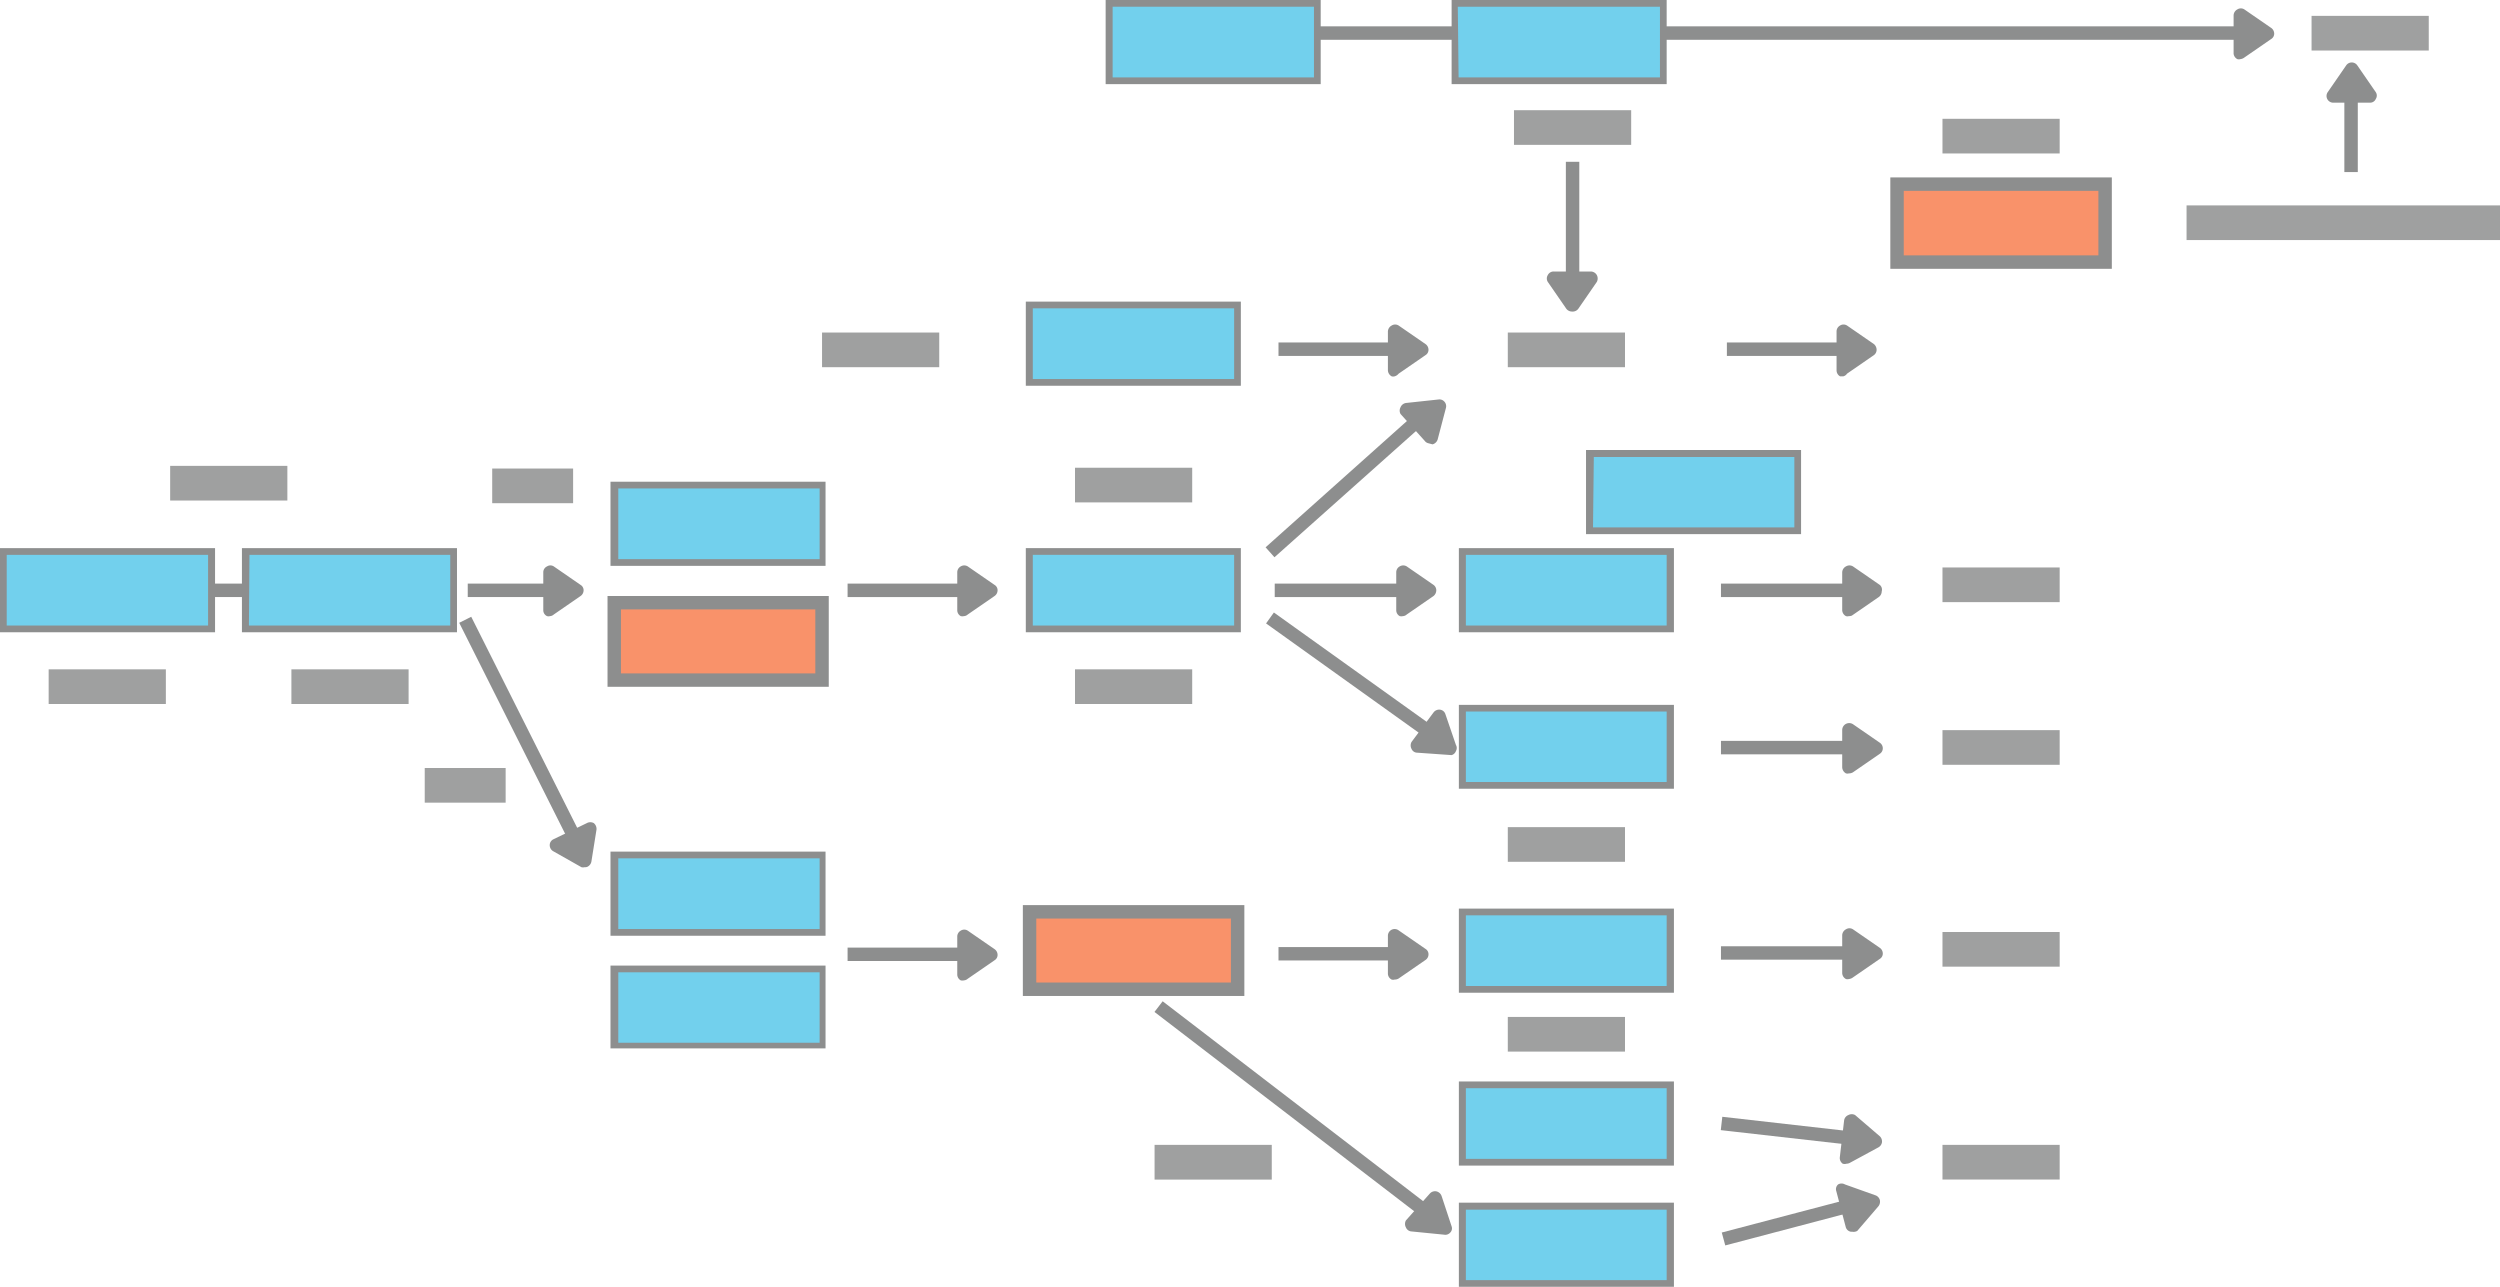 <svg xmlns="http://www.w3.org/2000/svg" viewBox="0 0 93 47.87"><defs><style>.cls-1{fill:#9fa0a0}.cls-2{fill:#72d0ed}.cls-3{fill:#8d8e8e}.cls-4{fill:#f9926a}</style></defs><title>pathway maps</title><g id="Layer_2" data-name="Layer 2"><g id="Layer_1-2" data-name="Layer 1"><path class="cls-1" d="M1.81 24.9h4.36v1.29H1.81zm9.03 0h4.36v1.29h-4.36zm29.15 0h4.36v1.29h-4.36zm2.96 17.69h4.36v1.29h-4.36zm13.14-11.82h4.36v1.29h-4.36zm0 7.06h4.36v1.29h-4.36zm0-25.46h4.36v1.29h-4.36zm16.17-7.95h4.36v1.29h-4.36zm0 16.69h4.36v1.29h-4.36zm0 6.05h4.36v1.29h-4.36zm0 7.51h4.36v1.29h-4.36zm0 7.92h4.36v1.29h-4.36zM56.32 4.1h4.36v1.29h-4.36zM85.99.59h4.36v1.29h-4.36zm-4.65 7.05H93v1.29H81.34zM39.99 17.4h4.36v1.29h-4.36zm-9.41-5.03h4.36v1.29h-4.36zM6.33 17.33h4.36v1.29H6.33zm11.98.1h3.01v1.29h-3.01zM15.8 28.57h3.01v1.29H15.8z"/><path class="cls-2" d="M.12 20.52h7.74v2.88H.12z"/><path class="cls-3" d="M8 23.52H0v-3.13h8zm-7.75-.25h7.49v-2.63H.25z"/><path class="cls-2" d="M9.16 20.52h7.74v2.88H9.16z"/><path class="cls-3" d="M17 23.52H9v-3.13h8zm-7.74-.25h7.49v-2.63H9.28z"/><path class="cls-2" d="M22.85 18.05h7.74v2.88h-7.74z"/><path class="cls-3" d="M30.71 21.05h-8v-3.13h8zM23 20.8h7.49v-2.63H23z"/><path class="cls-4" d="M22.85 22.42h7.74v2.88h-7.74z"/><path class="cls-3" d="M30.83 25.55H22.6v-3.38h8.23zm-7.73-.5h7.23v-2.38H23.1z"/><path class="cls-2" d="M22.85 31.81h7.74v2.88h-7.74z"/><path class="cls-3" d="M30.71 34.81h-8v-3.13h8zM23 34.56h7.49v-2.63H23z"/><path class="cls-2" d="M22.85 36.04h7.74v2.88h-7.74z"/><path class="cls-3" d="M30.71 39h-8v-3.08h8zM23 38.79h7.49v-2.62H23z"/><path class="cls-4" d="M38.3 33.92h7.74v2.88H38.3z"/><path class="cls-3" d="M46.29 37.05h-8.24v-3.38h8.24zm-7.74-.5h7.24v-2.38h-7.24z"/><path class="cls-2" d="M38.3 20.52h7.74v2.88H38.3z"/><path class="cls-3" d="M46.16 23.52h-8v-3.13h8zm-7.74-.25h7.49v-2.63h-7.49z"/><path class="cls-2" d="M54.4 20.52h7.74v2.88H54.4z"/><path class="cls-3" d="M62.27 23.52h-8v-3.13h8zm-7.74-.25H62v-2.63h-7.47z"/><path class="cls-2" d="M54.4 26.34h7.74v2.88H54.4z"/><path class="cls-3" d="M62.27 29.34h-8v-3.12h8zm-7.74-.25H62v-2.62h-7.47z"/><path class="cls-2" d="M54.4 33.92h7.74v2.88H54.4z"/><path class="cls-3" d="M62.27 36.93h-8V33.8h8zm-7.74-.25H62v-2.63h-7.47z"/><path class="cls-2" d="M54.4 40.36h7.74v2.88H54.4z"/><path class="cls-3" d="M62.27 43.36h-8v-3.13h8zm-7.74-.25H62v-2.63h-7.47z"/><path class="cls-2" d="M54.4 44.86h7.74v2.88H54.4z"/><path class="cls-3" d="M62.27 47.87h-8v-3.13h8zm-7.74-.25H62V45h-7.47z"/><path class="cls-2" d="M38.3 11.34h7.74v2.88H38.3z"/><path class="cls-3" d="M46.16 14.35h-8v-3.13h8zm-7.74-.25h7.49v-2.63h-7.49z"/><path class="cls-2" d="M59.17 16.86h7.74v2.88h-7.74z"/><path class="cls-3" d="M67 19.87h-8v-3.13h8zm-7.74-.25h7.49V17h-7.46z"/><path class="cls-2" d="M41.26.12H49V3h-7.74z"/><path class="cls-3" d="M49.13 3.13h-8V0h8zm-7.74-.25h7.49V.25h-7.49z"/><path class="cls-4" d="M70.57 6.85h7.74v2.88h-7.74z"/><path class="cls-3" d="M78.56 10h-8.24V6.6h8.24zm-7.74-.5h7.24V7.1h-7.24zM7.86 21.71h1.29v.5H7.86zm9.54 0h3.09v.5H17.4z"/><path class="cls-3" d="M20.46 21.29v1.38l1-.69-1-.69z"/><path class="cls-3" d="M20.46 22.92a.2.2 0 0 1-.11 0 .24.24 0 0 1-.14-.22v-1.41a.24.24 0 0 1 .14-.22.23.23 0 0 1 .25 0l1 .69a.23.23 0 0 1 .11.2.26.26 0 0 1-.11.21l-1 .69a.23.23 0 0 1-.14.06zm.25-1.15v.42L21 22z"/><path class="cls-3" transform="rotate(-26.66 19.323 27.088)" d="M19.08 22.58h.5v9.03h-.5z"/><path class="cls-3" d="M21.94 30.82l-1.24.59 1.05.6.19-1.19z"/><path class="cls-3" d="M21.75 32.26a.27.27 0 0 1-.12 0l-1.06-.6a.26.26 0 0 1-.12-.23.24.24 0 0 1 .14-.21l1.24-.6a.27.27 0 0 1 .26 0 .28.28 0 0 1 .1.24L22 32.05a.27.27 0 0 1-.14.19.2.2 0 0 1-.11.02zm-.51-.83l.32.19.06-.37z"/><path class="cls-3" transform="rotate(-52.5 48.054 41.243)" d="M47.8 35h.5v12.48h-.5z"/><path class="cls-3" d="M53.41 44.51l-.89 1.06 1.2.11-.31-1.17z"/><path class="cls-3" d="M53.72 45.93l-1.21-.12a.24.24 0 0 1-.21-.15.27.27 0 0 1 0-.26l.89-1a.26.26 0 0 1 .25-.08.27.27 0 0 1 .19.18l.37 1.12a.22.22 0 0 1-.05.23.24.24 0 0 1-.23.08zm-.72-.57h.38l-.1-.36z"/><path class="cls-3" transform="rotate(-54.41 50.213 25.11)" d="M49.96 21.46h.5v7.3h-.5z"/><path class="cls-3" d="M53.55 26.69l-.82 1.1 1.22.05-.4-1.15z"/><path class="cls-3" d="M54 28.09L52.72 28a.23.23 0 0 1-.21-.14.27.27 0 0 1 0-.26l.82-1.1a.26.26 0 0 1 .24-.1.24.24 0 0 1 .2.17l.39 1.14a.23.23 0 0 1 0 .23.24.24 0 0 1-.16.15zm-.73-.53h.37l-.12-.35zm-5.86-6.83l-.33-.37 5.45-4.87.33.38-5.45 4.86z"/><path class="cls-3" d="M52.24 15.2l.9 1.04.3-1.17-1.2.13z"/><path class="cls-3" d="M53.14 16.49a.23.23 0 0 1-.14-.09l-.9-1a.26.26 0 0 1 0-.25.26.26 0 0 1 .21-.16l1.21-.13a.24.24 0 0 1 .21.08.25.25 0 0 1 .06.23l-.31 1.18a.27.27 0 0 1-.19.18zm-.4-1.09l.28.32.09-.37zm-21.21 6.31h4.36v.5h-4.36z"/><path class="cls-3" d="M35.86 21.29v1.38l1-.69-1-.69z"/><path class="cls-3" d="M35.86 22.92a.27.27 0 0 1-.12 0 .25.25 0 0 1-.13-.22v-1.41a.25.25 0 0 1 .13-.22.25.25 0 0 1 .26 0l1 .69a.23.23 0 0 1 .11.2.26.26 0 0 1-.11.21l-1 .69a.23.23 0 0 1-.14.06zm.25-1.15v.42l.31-.21zm51.1-18.23h.5V6.4h-.5z"/><path class="cls-3" d="M86.79 3.57h1.38l-.69-1-.69 1z"/><path class="cls-3" d="M88.17 3.82h-1.38a.25.25 0 0 1-.2-.39l.69-1a.25.25 0 0 1 .41 0l.69 1a.23.23 0 0 1 0 .25.23.23 0 0 1-.21.14zm-.9-.5h.43L87.48 3zM47.42 21.71h4.79v.5h-4.79z"/><path class="cls-3" d="M52.19 21.29v1.38l.99-.69-.99-.69z"/><path class="cls-3" d="M52.19 22.92a.27.27 0 0 1-.12 0 .25.25 0 0 1-.13-.22v-1.41a.25.25 0 0 1 .13-.22.25.25 0 0 1 .26 0l1 .69a.25.25 0 0 1 .1.2.28.28 0 0 1-.1.21l-1 .69a.23.23 0 0 1-.14.06zm.25-1.15v.42l.3-.21zm11.58-.06h4.79v.5h-4.79z"/><path class="cls-3" d="M68.78 21.29v1.38l1-.69-1-.69z"/><path class="cls-3" d="M68.78 22.92a.2.2 0 0 1-.11 0 .26.26 0 0 1-.14-.22v-1.41a.26.26 0 0 1 .14-.22.25.25 0 0 1 .26 0l1 .69A.23.23 0 0 1 70 22a.26.26 0 0 1-.11.21l-1 .69a.28.28 0 0 1-.11.02zm.22-1.15v.42l.31-.21zm-4.98 5.79h4.79v.5h-4.79z"/><path class="cls-3" d="M68.78 27.15v1.37l1-.68-1-.69z"/><path class="cls-3" d="M68.78 28.77a.2.2 0 0 1-.11 0 .27.27 0 0 1-.14-.23v-1.39a.26.26 0 0 1 .4-.21l1 .69a.25.25 0 0 1 .11.21.24.24 0 0 1-.11.2l-1 .69a.28.28 0 0 1-.15.04zm.22-1.15v.43l.31-.21zm-4.98 7.58h4.79v.5h-4.79z"/><path class="cls-3" d="M68.78 34.79v1.38l1-.69-1-.69z"/><path class="cls-3" d="M68.78 36.42a.2.2 0 0 1-.11 0 .26.26 0 0 1-.14-.22v-1.41a.26.26 0 0 1 .14-.22.24.24 0 0 1 .26 0l1 .69a.26.26 0 0 1 .11.21.23.23 0 0 1-.11.2l-1 .69a.3.3 0 0 1-.15.06zm.22-1.15v.42l.31-.21z"/><path class="cls-3" transform="rotate(-83.53 66.425 42.058)" d="M66.17 39.66h.5v4.79h-.5z"/><path class="cls-3" d="M68.85 41.67l-.16 1.36 1.07-.57-.91-.79z"/><path class="cls-3" d="M68.69 43.29a.24.24 0 0 1-.14 0 .26.26 0 0 1-.11-.23l.16-1.37a.25.25 0 0 1 .16-.21.26.26 0 0 1 .25 0l.92.79a.27.27 0 0 1 .08.22.26.26 0 0 1-.13.19l-1.07.58a.27.27 0 0 1-.12.03zm.31-1.12l-.05.42.34-.18zm-4.82 4.16l-.13-.48 4.64-1.22.12.48-4.63 1.22z"/><path class="cls-3" d="M68.55 44.23l.35 1.34.79-.93-1.14-.41z"/><path class="cls-3" d="M68.9 45.82h-.05a.24.24 0 0 1-.19-.18l-.35-1.33a.23.23 0 0 1 .07-.25.25.25 0 0 1 .25 0l1.15.41a.26.26 0 0 1 .15.17.28.28 0 0 1-.05.23l-.79.92a.28.28 0 0 1-.19.03zm0-1.19l.1.37.25-.28zm-21.34-9.4h4.36v.5h-4.36z"/><path class="cls-3" d="M51.88 34.81v1.38l1-.69-1-.69z"/><path class="cls-3" d="M51.88 36.44a.2.2 0 0 1-.11 0 .25.25 0 0 1-.14-.22v-1.41a.25.25 0 0 1 .4-.2l1 .69a.23.23 0 0 1 .11.2.25.25 0 0 1-.11.21l-1 .69a.28.28 0 0 1-.15.04zm.25-1.15v.43l.31-.22zm-4.57-22.55h4.36v.5h-4.36z"/><path class="cls-3" d="M51.88 12.33v1.38l1-.69-1-.69z"/><path class="cls-3" d="M51.88 14a.2.2 0 0 1-.11 0 .27.27 0 0 1-.14-.22v-1.45a.26.26 0 0 1 .14-.22.24.24 0 0 1 .26 0l1 .69a.26.26 0 0 1 .11.21.23.23 0 0 1-.11.2l-1 .69a.3.3 0 0 1-.15.1zm.25-1.16v.43l.31-.21zm12.11-.1h4.36v.5h-4.36z"/><path class="cls-3" d="M68.57 12.33v1.38l.99-.69-.99-.69z"/><path class="cls-3" d="M68.57 14h-.12a.26.26 0 0 1-.13-.22v-1.45a.25.25 0 0 1 .13-.22.24.24 0 0 1 .26 0l1 .69a.28.28 0 0 1 .1.21.25.25 0 0 1-.1.2l-1 .69a.24.24 0 0 1-.14.1zm.25-1.16v.43l.3-.21zM49 .98h34.37v.5H49z"/><path class="cls-3" d="M83.34.57v1.38l1-.69-1-.69z"/><path class="cls-3" d="M83.34 2.2a.2.2 0 0 1-.11 0 .26.26 0 0 1-.14-.2V.57a.26.26 0 0 1 .14-.22.24.24 0 0 1 .26 0l1 .69a.26.26 0 0 1 .11.21.23.23 0 0 1-.11.2l-1 .69a.3.3 0 0 1-.15.06zm.25-1.15v.42l.31-.21zM58.25 6.02h.5v4.36h-.5z"/><path class="cls-3" d="M59.16 10.35h-1.37l.69.99.68-.99z"/><path class="cls-3" d="M58.48 11.59a.27.27 0 0 1-.21-.1l-.69-1a.24.24 0 0 1 0-.26.24.24 0 0 1 .22-.13h1.38a.26.26 0 0 1 .22.13.27.27 0 0 1 0 .26l-.69 1a.26.26 0 0 1-.23.1zm-.22-1l.22.3.21-.3zM31.53 35.25h4.36v.5h-4.36z"/><path class="cls-3" d="M35.86 34.84v1.38l1-.69-1-.69z"/><path class="cls-3" d="M35.86 36.47a.27.27 0 0 1-.12 0 .25.25 0 0 1-.13-.22v-1.41a.25.25 0 0 1 .13-.22.24.24 0 0 1 .26 0l1 .69a.26.26 0 0 1 .11.21.23.23 0 0 1-.11.2l-1 .69a.24.24 0 0 1-.14.06zm.25-1.15v.42l.31-.21z"/><path class="cls-2" d="M54.11.12h7.74V3h-7.74z"/><path class="cls-3" d="M62 3.13h-8V0h8zm-7.74-.25h7.49V.25h-7.52z"/></g></g></svg>